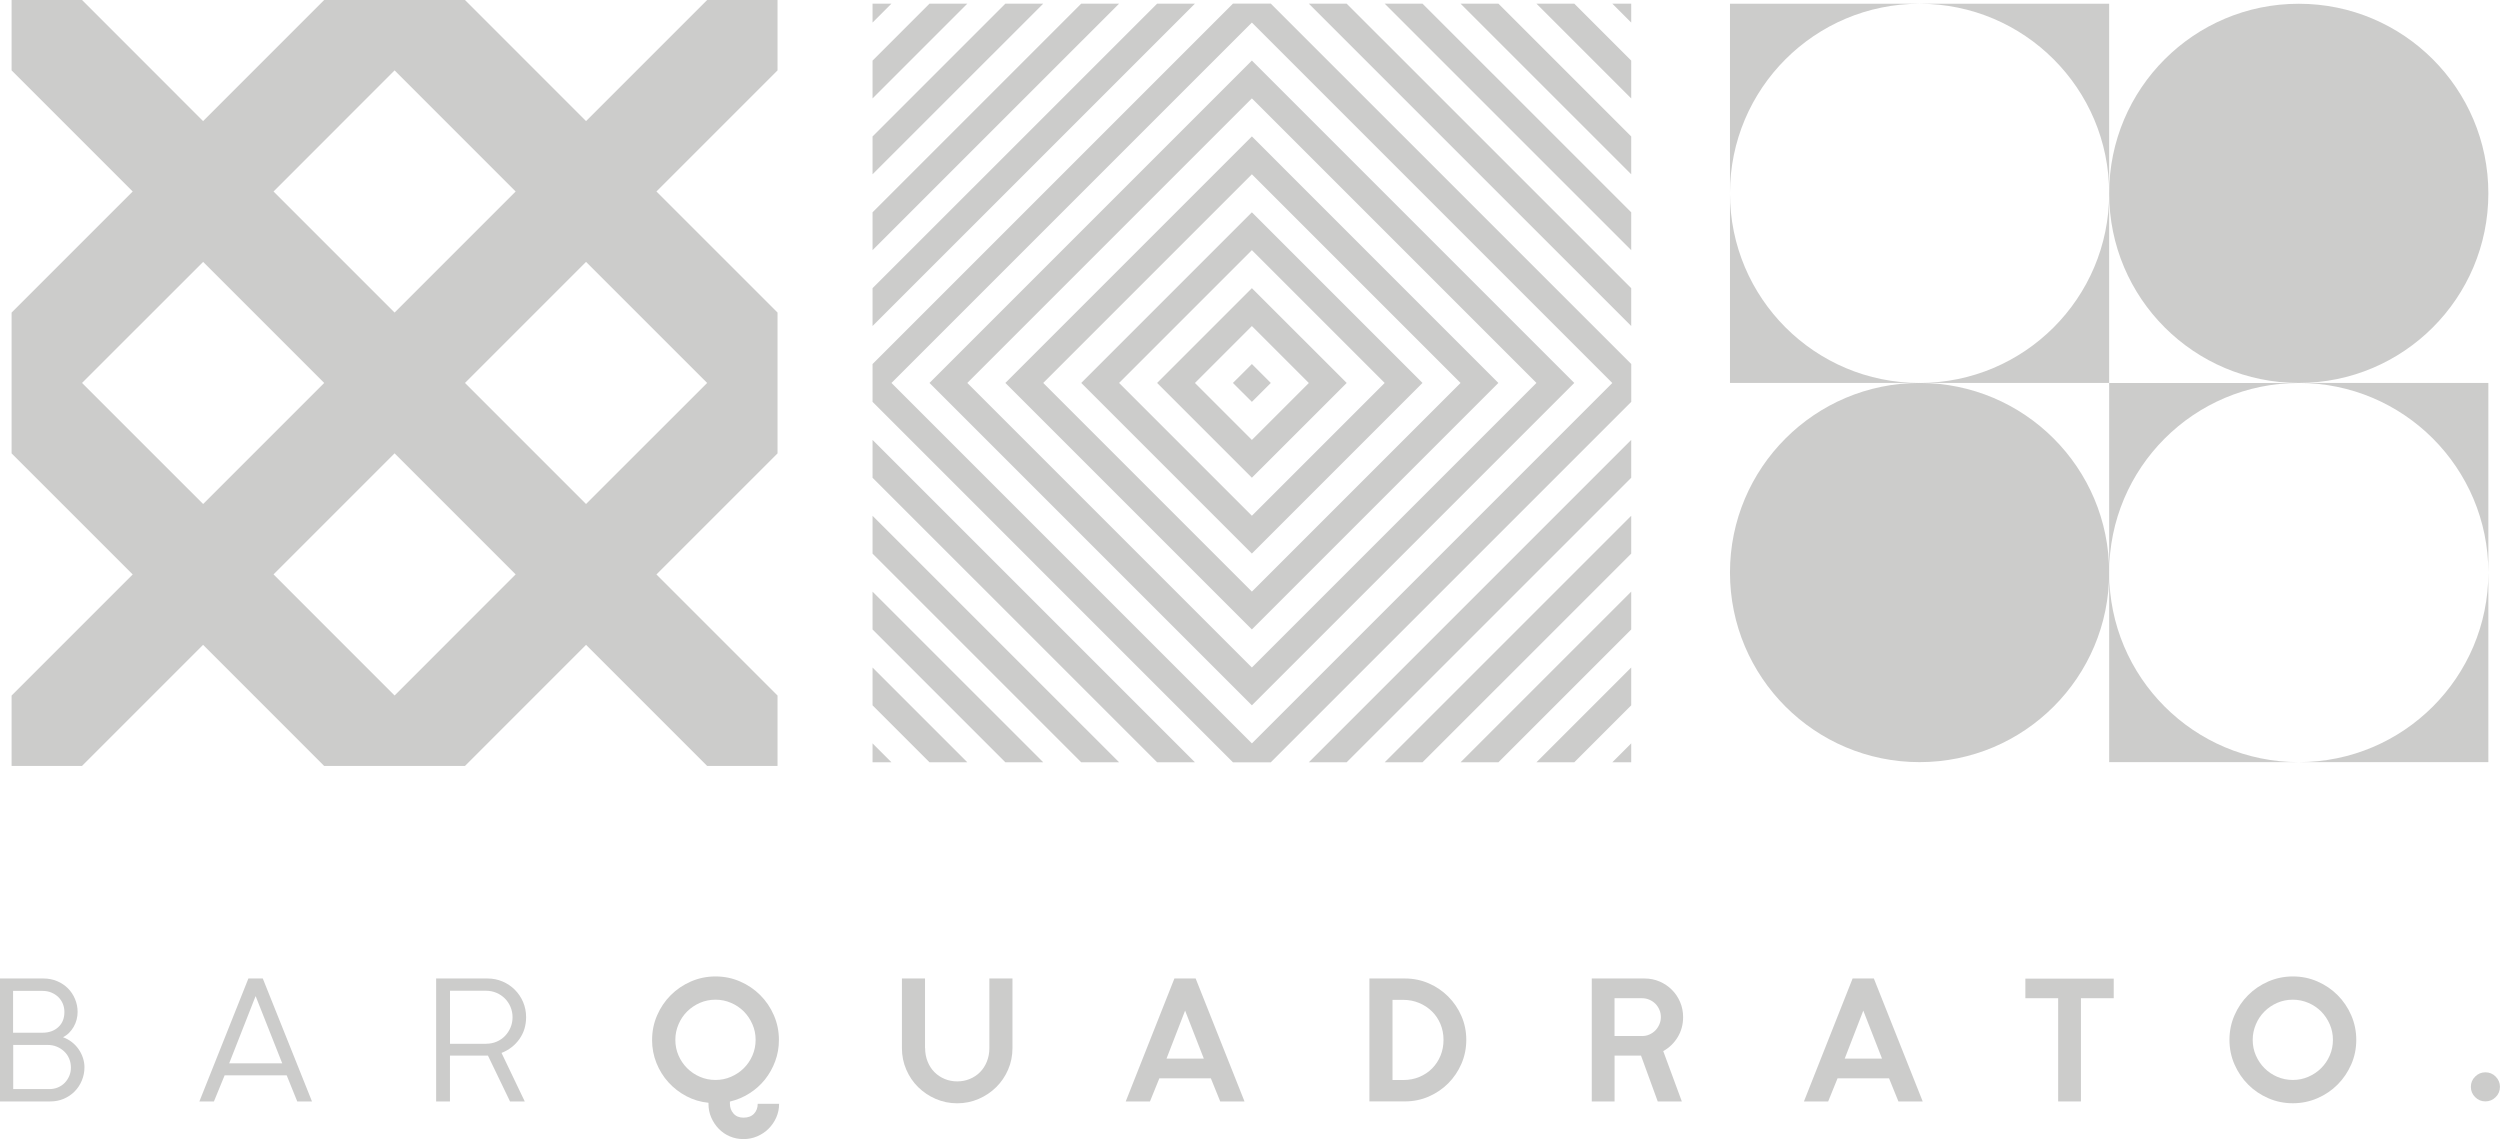<?xml version="1.0" encoding="UTF-8"?><svg id="Livello_2" xmlns="http://www.w3.org/2000/svg" viewBox="0 0 525.99 239.65"><defs><style>.cls-1{fill:#cccccb;}</style></defs><g id="Livello_1-2"><path class="cls-1" d="m0,231.74v-25.87h9.15c1.03,0,1.99.19,2.87.56.88.37,1.64.88,2.27,1.51.63.63,1.13,1.38,1.49,2.24.36.86.55,1.76.55,2.73,0,.54-.07,1.08-.21,1.62-.14.54-.35,1.04-.62,1.51-.27.47-.59.89-.97,1.27-.38.38-.8.68-1.27.92.7.26,1.33.6,1.88,1.04.55.43,1.02.93,1.41,1.5.39.56.69,1.17.9,1.81s.32,1.3.32,1.95c0,.98-.18,1.92-.55,2.8-.36.88-.87,1.65-1.51,2.3-.65.66-1.41,1.17-2.29,1.55-.88.38-1.84.56-2.87.56H0Zm2.75-14.46h6.19c1.36,0,2.47-.39,3.33-1.18.86-.79,1.28-1.85,1.28-3.19,0-.61-.11-1.18-.33-1.72s-.54-1.01-.95-1.41c-.41-.4-.9-.71-1.46-.95-.56-.23-1.19-.35-1.86-.35H2.75v8.8Zm.03,11.86h7.6c.66,0,1.26-.12,1.81-.35.55-.23,1.03-.56,1.43-.97s.71-.89.95-1.44c.24-.55.35-1.14.35-1.78s-.12-1.28-.37-1.87c-.25-.59-.59-1.09-1.04-1.51-.45-.42-.96-.76-1.55-1-.59-.25-1.23-.37-1.94-.37H2.78v9.29Z"/><path class="cls-1" d="m62.54,231.74l-2.22-5.49h-13.06l-2.25,5.49h-3.06l10.31-25.87h3.03l10.35,25.87h-3.1Zm-8.76-22.17l-5.56,14.15h11.16l-5.6-14.15Z"/><path class="cls-1" d="m94.68,231.74h-2.92v-25.87h10.8c1.13,0,2.18.21,3.17.63.98.42,1.85,1,2.59,1.74.74.74,1.32,1.6,1.74,2.59.42.99.63,2.04.63,3.17,0,1.76-.47,3.3-1.42,4.63s-2.2,2.29-3.75,2.9l4.89,10.21h-3.1l-4.65-9.65h-7.99v9.65Zm7.6-12.14c.8,0,1.54-.15,2.22-.44.68-.29,1.27-.7,1.76-1.21.49-.52.88-1.11,1.16-1.78.28-.67.42-1.39.42-2.16s-.15-1.5-.44-2.18c-.29-.68-.69-1.27-1.18-1.76-.49-.49-1.08-.89-1.76-1.18-.68-.29-1.41-.44-2.18-.44h-7.6v11.16h7.6Z"/><path class="cls-1" d="m137.2,218.78c0-1.83.35-3.55,1.06-5.17.7-1.62,1.66-3.03,2.87-4.24,1.21-1.21,2.62-2.16,4.24-2.87,1.62-.7,3.34-1.06,5.17-1.06s3.55.35,5.17,1.06c1.62.7,3.03,1.66,4.24,2.87s2.17,2.62,2.87,4.24c.7,1.62,1.06,3.34,1.06,5.17,0,1.6-.26,3.1-.79,4.52-.53,1.42-1.25,2.7-2.16,3.84s-2,2.11-3.26,2.9c-1.25.8-2.62,1.37-4.1,1.73v.46c0,.8.25,1.48.76,2.06.5.57,1.2.86,2.09.86.96,0,1.7-.28,2.22-.83.52-.55.78-1.25.78-2.09h4.5c0,1.03-.2,1.99-.6,2.89s-.94,1.68-1.62,2.36c-.68.68-1.48,1.21-2.39,1.6s-1.88.58-2.89.58-1.99-.19-2.89-.58-1.67-.92-2.32-1.6c-.66-.68-1.18-1.47-1.57-2.36s-.58-1.85-.58-2.89v-.21c-1.67-.16-3.22-.63-4.66-1.39s-2.7-1.74-3.77-2.92c-1.07-1.18-1.91-2.54-2.52-4.06-.61-1.53-.92-3.14-.92-4.86Zm4.89,0c0,1.17.22,2.27.67,3.29.44,1.02,1.05,1.91,1.81,2.67.76.76,1.65,1.37,2.68,1.81,1.02.45,2.12.67,3.29.67s2.24-.22,3.27-.67c1.03-.45,1.93-1.05,2.69-1.81.76-.76,1.37-1.65,1.81-2.67.44-1.02.67-2.12.67-3.29s-.22-2.24-.67-3.27c-.45-1.03-1.05-1.93-1.81-2.7-.76-.76-1.66-1.37-2.69-1.81-1.03-.45-2.12-.67-3.27-.67s-2.27.22-3.29.67c-1.02.45-1.91,1.05-2.68,1.81-.76.76-1.37,1.66-1.81,2.7-.45,1.03-.67,2.12-.67,3.27Z"/><path class="cls-1" d="m194.64,220.51c0,1.03.18,1.98.53,2.85.35.87.83,1.61,1.44,2.22.61.61,1.33,1.09,2.15,1.43s1.7.51,2.64.51,1.82-.17,2.64-.51c.82-.34,1.54-.81,2.15-1.43.61-.61,1.09-1.35,1.44-2.22s.53-1.82.53-2.85v-14.64h4.86v14.64c0,1.62-.31,3.14-.92,4.54-.61,1.41-1.44,2.63-2.5,3.68-1.06,1.05-2.29,1.87-3.7,2.48s-2.91.92-4.51.92-3.1-.31-4.51-.92-2.64-1.44-3.7-2.48c-1.06-1.04-1.89-2.27-2.5-3.68-.61-1.41-.92-2.92-.92-4.54v-14.64h4.86v14.64Z"/><path class="cls-1" d="m256.73,231.74l-1.97-4.86h-10.84l-1.97,4.86h-5.1l10.24-25.87h4.47l10.28,25.87h-5.1Zm-7.39-19.11l-3.91,10.1h7.85l-3.94-10.1Z"/><path class="cls-1" d="m288.12,231.74v-25.87h7.46c1.78,0,3.45.34,5.02,1.02,1.56.68,2.93,1.61,4.1,2.78,1.17,1.17,2.1,2.54,2.78,4.1.68,1.56,1.02,3.23,1.02,5.01s-.34,3.46-1.02,5.03c-.68,1.57-1.61,2.94-2.78,4.12-1.17,1.17-2.54,2.1-4.1,2.78-1.56.68-3.23,1.02-5.02,1.02h-7.46Zm4.86-21.37v16.86h2.32c1.2,0,2.31-.22,3.34-.65,1.03-.43,1.92-1.03,2.68-1.79.75-.76,1.34-1.66,1.76-2.68.42-1.02.63-2.13.63-3.33s-.22-2.31-.65-3.34c-.44-1.03-1.03-1.92-1.8-2.66-.76-.74-1.65-1.33-2.68-1.76s-2.12-.65-3.29-.65h-2.32Z"/><path class="cls-1" d="m339.69,231.74h-4.79v-25.87h11.09c1.13,0,2.18.21,3.17.63.98.42,1.85,1,2.59,1.74.74.74,1.32,1.6,1.74,2.59.42.99.63,2.04.63,3.17,0,1.55-.38,2.95-1.14,4.21s-1.78,2.23-3.04,2.94l3.91,10.59h-5.07l-3.52-9.65h-5.56v9.65Zm5.77-13.76c.56,0,1.09-.1,1.57-.32s.9-.5,1.25-.86.63-.79.84-1.27c.21-.48.32-.99.32-1.53s-.1-1.09-.32-1.57c-.21-.48-.49-.9-.84-1.25s-.77-.63-1.25-.84c-.48-.21-1-.32-1.57-.32h-5.77v7.95h5.77Z"/><path class="cls-1" d="m399.42,231.74l-1.97-4.86h-10.84l-1.97,4.86h-5.1l10.24-25.87h4.47l10.28,25.87h-5.1Zm-7.39-19.11l-3.91,10.1h7.85l-3.94-10.1Z"/><path class="cls-1" d="m444.72,205.9v4.12h-6.9v21.72h-4.79v-21.72h-6.9v-4.12h18.59Z"/><path class="cls-1" d="m469.07,218.78c0-1.83.35-3.55,1.06-5.17.7-1.62,1.66-3.03,2.87-4.24s2.62-2.16,4.24-2.87c1.62-.7,3.34-1.06,5.17-1.06s3.56.35,5.17,1.06c1.62.7,3.03,1.66,4.24,2.87,1.21,1.21,2.16,2.62,2.87,4.24.7,1.62,1.06,3.34,1.06,5.17s-.35,3.56-1.06,5.17-1.66,3.03-2.87,4.24c-1.21,1.21-2.62,2.17-4.24,2.87-1.62.7-3.34,1.06-5.17,1.06s-3.55-.35-5.17-1.06c-1.62-.7-3.03-1.66-4.24-2.87-1.21-1.21-2.16-2.62-2.87-4.24s-1.06-3.34-1.06-5.17Zm4.89,0c0,1.17.22,2.27.67,3.29.45,1.02,1.05,1.91,1.81,2.67.76.76,1.65,1.37,2.67,1.81s2.12.67,3.29.67,2.24-.22,3.27-.67,1.93-1.05,2.69-1.81,1.37-1.65,1.81-2.67c.45-1.02.67-2.12.67-3.29s-.22-2.24-.67-3.27-1.05-1.93-1.81-2.7c-.76-.76-1.66-1.37-2.69-1.81s-2.12-.67-3.27-.67-2.27.22-3.29.67c-1.02.45-1.91,1.05-2.67,1.81s-1.37,1.66-1.81,2.7-.67,2.12-.67,3.27Z"/><path class="cls-1" d="m519.86,228.67c0-.84.3-1.57.9-2.16.6-.6,1.32-.9,2.16-.9s1.57.3,2.16.9.9,1.32.9,2.16-.3,1.57-.9,2.16-1.32.9-2.16.9-1.57-.3-2.16-.9c-.6-.6-.9-1.32-.9-2.16Z"/><path class="cls-1" d="m163.59,0h-14.81l-25.48,25.48L97.83,0h-29.63l-25.47,25.48L17.26,0H2.44v14.81l25.48,25.48L2.44,65.76v29.63l25.48,25.47-25.48,25.48v14.81h14.81l25.48-25.48,25.47,25.48h29.63l25.47-25.48,25.48,25.48h14.81v-14.81l-25.48-25.48,25.48-25.47v-29.63l-25.48-25.47,25.48-25.48V0Zm-80.57,14.81l25.47,25.48-25.47,25.47-25.47-25.47,25.47-25.48ZM17.26,80.57l25.48-25.47,25.47,25.47-25.47,25.47-25.48-25.47Zm65.76,65.76l-25.47-25.48,25.47-25.47,25.47,25.47-25.47,25.48Zm65.76-65.76l-25.48,25.47-25.47-25.47,25.47-25.47,25.48,25.47Z"/><polygon class="cls-1" points="183.58 .77 183.58 4.75 187.56 .77 183.58 .77"/><polygon class="cls-1" points="195.56 .77 183.58 12.75 183.58 20.71 203.52 .77 195.56 .77"/><polygon class="cls-1" points="211.52 .77 183.58 28.71 183.58 36.67 219.49 .77 211.52 .77"/><polygon class="cls-1" points="227.48 .77 183.58 44.67 183.58 52.63 235.45 .77 227.48 .77"/><polygon class="cls-1" points="243.45 .77 183.58 60.63 183.58 68.59 251.41 .77 243.45 .77"/><path class="cls-1" d="m267.37.76h-7.96l-75.83,75.83v7.96l75.83,75.84h7.96l75.84-75.84v-7.96L267.37.76Zm-3.98,155.64l-75.83-75.83L263.39,4.75l75.83,75.83-75.83,75.83Z"/><path class="cls-1" d="m263.39,12.74l-67.83,67.83,67.83,67.83,67.83-67.83L263.39,12.74Zm0,127.7l-59.87-59.87,59.87-59.87,59.87,59.87-59.87,59.87Z"/><path class="cls-1" d="m263.39,28.7l-51.87,51.87,51.87,51.86,51.86-51.86-51.86-51.87Zm0,95.77l-43.9-43.9,43.9-43.9,43.9,43.9-43.9,43.9Z"/><path class="cls-1" d="m263.39,44.67l-35.9,35.9,35.9,35.9,35.9-35.9-35.9-35.9Zm0,63.84l-27.94-27.94,27.94-27.94,27.94,27.94-27.94,27.94Z"/><path class="cls-1" d="m263.39,60.63l-19.94,19.94,19.94,19.94,19.95-19.94-19.95-19.94Zm0,31.93l-11.98-11.98,11.98-11.98,11.98,11.98-11.98,11.98Z"/><polygon class="cls-1" points="343.2 .77 343.2 4.75 339.22 .77 343.2 .77"/><polygon class="cls-1" points="331.22 .77 343.2 12.75 343.2 20.71 323.26 .77 331.22 .77"/><polygon class="cls-1" points="315.26 .77 343.2 28.71 343.2 36.67 307.29 .77 315.26 .77"/><polygon class="cls-1" points="299.29 .77 343.2 44.67 343.2 52.63 291.33 .77 299.29 .77"/><polygon class="cls-1" points="283.33 .77 343.2 60.63 343.2 68.59 275.37 .77 283.33 .77"/><polygon class="cls-1" points="183.58 160.38 183.58 156.4 187.56 160.38 183.58 160.38"/><polygon class="cls-1" points="195.56 160.38 183.58 148.4 183.58 140.44 203.52 160.38 195.56 160.38"/><polygon class="cls-1" points="211.52 160.38 183.58 132.44 183.58 124.48 219.49 160.38 211.52 160.38"/><polygon class="cls-1" points="227.48 160.38 183.58 116.48 183.58 108.52 235.45 160.38 227.48 160.38"/><polygon class="cls-1" points="243.45 160.38 183.58 100.52 183.58 92.55 251.41 160.38 243.45 160.38"/><polygon class="cls-1" points="343.2 160.38 343.2 156.4 339.22 160.38 343.2 160.38"/><polygon class="cls-1" points="331.22 160.38 343.2 148.4 343.2 140.44 323.26 160.38 331.22 160.38"/><polygon class="cls-1" points="315.26 160.38 343.2 132.44 343.2 124.48 307.29 160.38 315.26 160.38"/><polygon class="cls-1" points="299.29 160.38 343.2 116.48 343.2 108.52 291.33 160.38 299.29 160.38"/><polygon class="cls-1" points="283.33 160.38 343.2 100.52 343.2 92.55 275.37 160.38 283.33 160.38"/><polygon class="cls-1" points="267.37 80.57 263.39 84.55 259.4 80.57 263.39 76.59 267.37 80.57"/><path class="cls-1" d="m403.88,80.57h39.88v-39.89c0,22.03-17.85,39.88-39.88,39.89Z"/><path class="cls-1" d="m403.87.79c22.03,0,39.89,17.86,39.89,39.89V.79h-39.89Z"/><path class="cls-1" d="m363.98,40.69v39.88h39.88c-22.02,0-39.87-17.86-39.88-39.88Z"/><path class="cls-1" d="m363.98,40.67c0-22.03,17.86-39.88,39.89-39.88h-39.89v39.88Z"/><path class="cls-1" d="m523.54,40.68c0-22.03-17.86-39.89-39.89-39.89s-39.89,17.86-39.89,39.89,17.86,39.89,39.89,39.89,39.89-17.86,39.89-39.89Z"/><path class="cls-1" d="m483.64,160.35c-22.03,0-39.88-17.86-39.88-39.89v39.89h39.88Z"/><path class="cls-1" d="m443.76,120.47c0-22.03,17.86-39.89,39.89-39.89h-39.89v39.89Z"/><path class="cls-1" d="m483.66,160.35h39.88v-39.88c0,22.02-17.86,39.87-39.88,39.88Z"/><path class="cls-1" d="m523.54,120.45v-39.88h-39.89c22.03,0,39.88,17.85,39.89,39.88Z"/><path class="cls-1" d="m403.87,80.57c-22.03,0-39.89,17.86-39.89,39.89s17.86,39.89,39.89,39.89,39.89-17.86,39.89-39.89-17.86-39.89-39.89-39.89Z"/></g></svg>